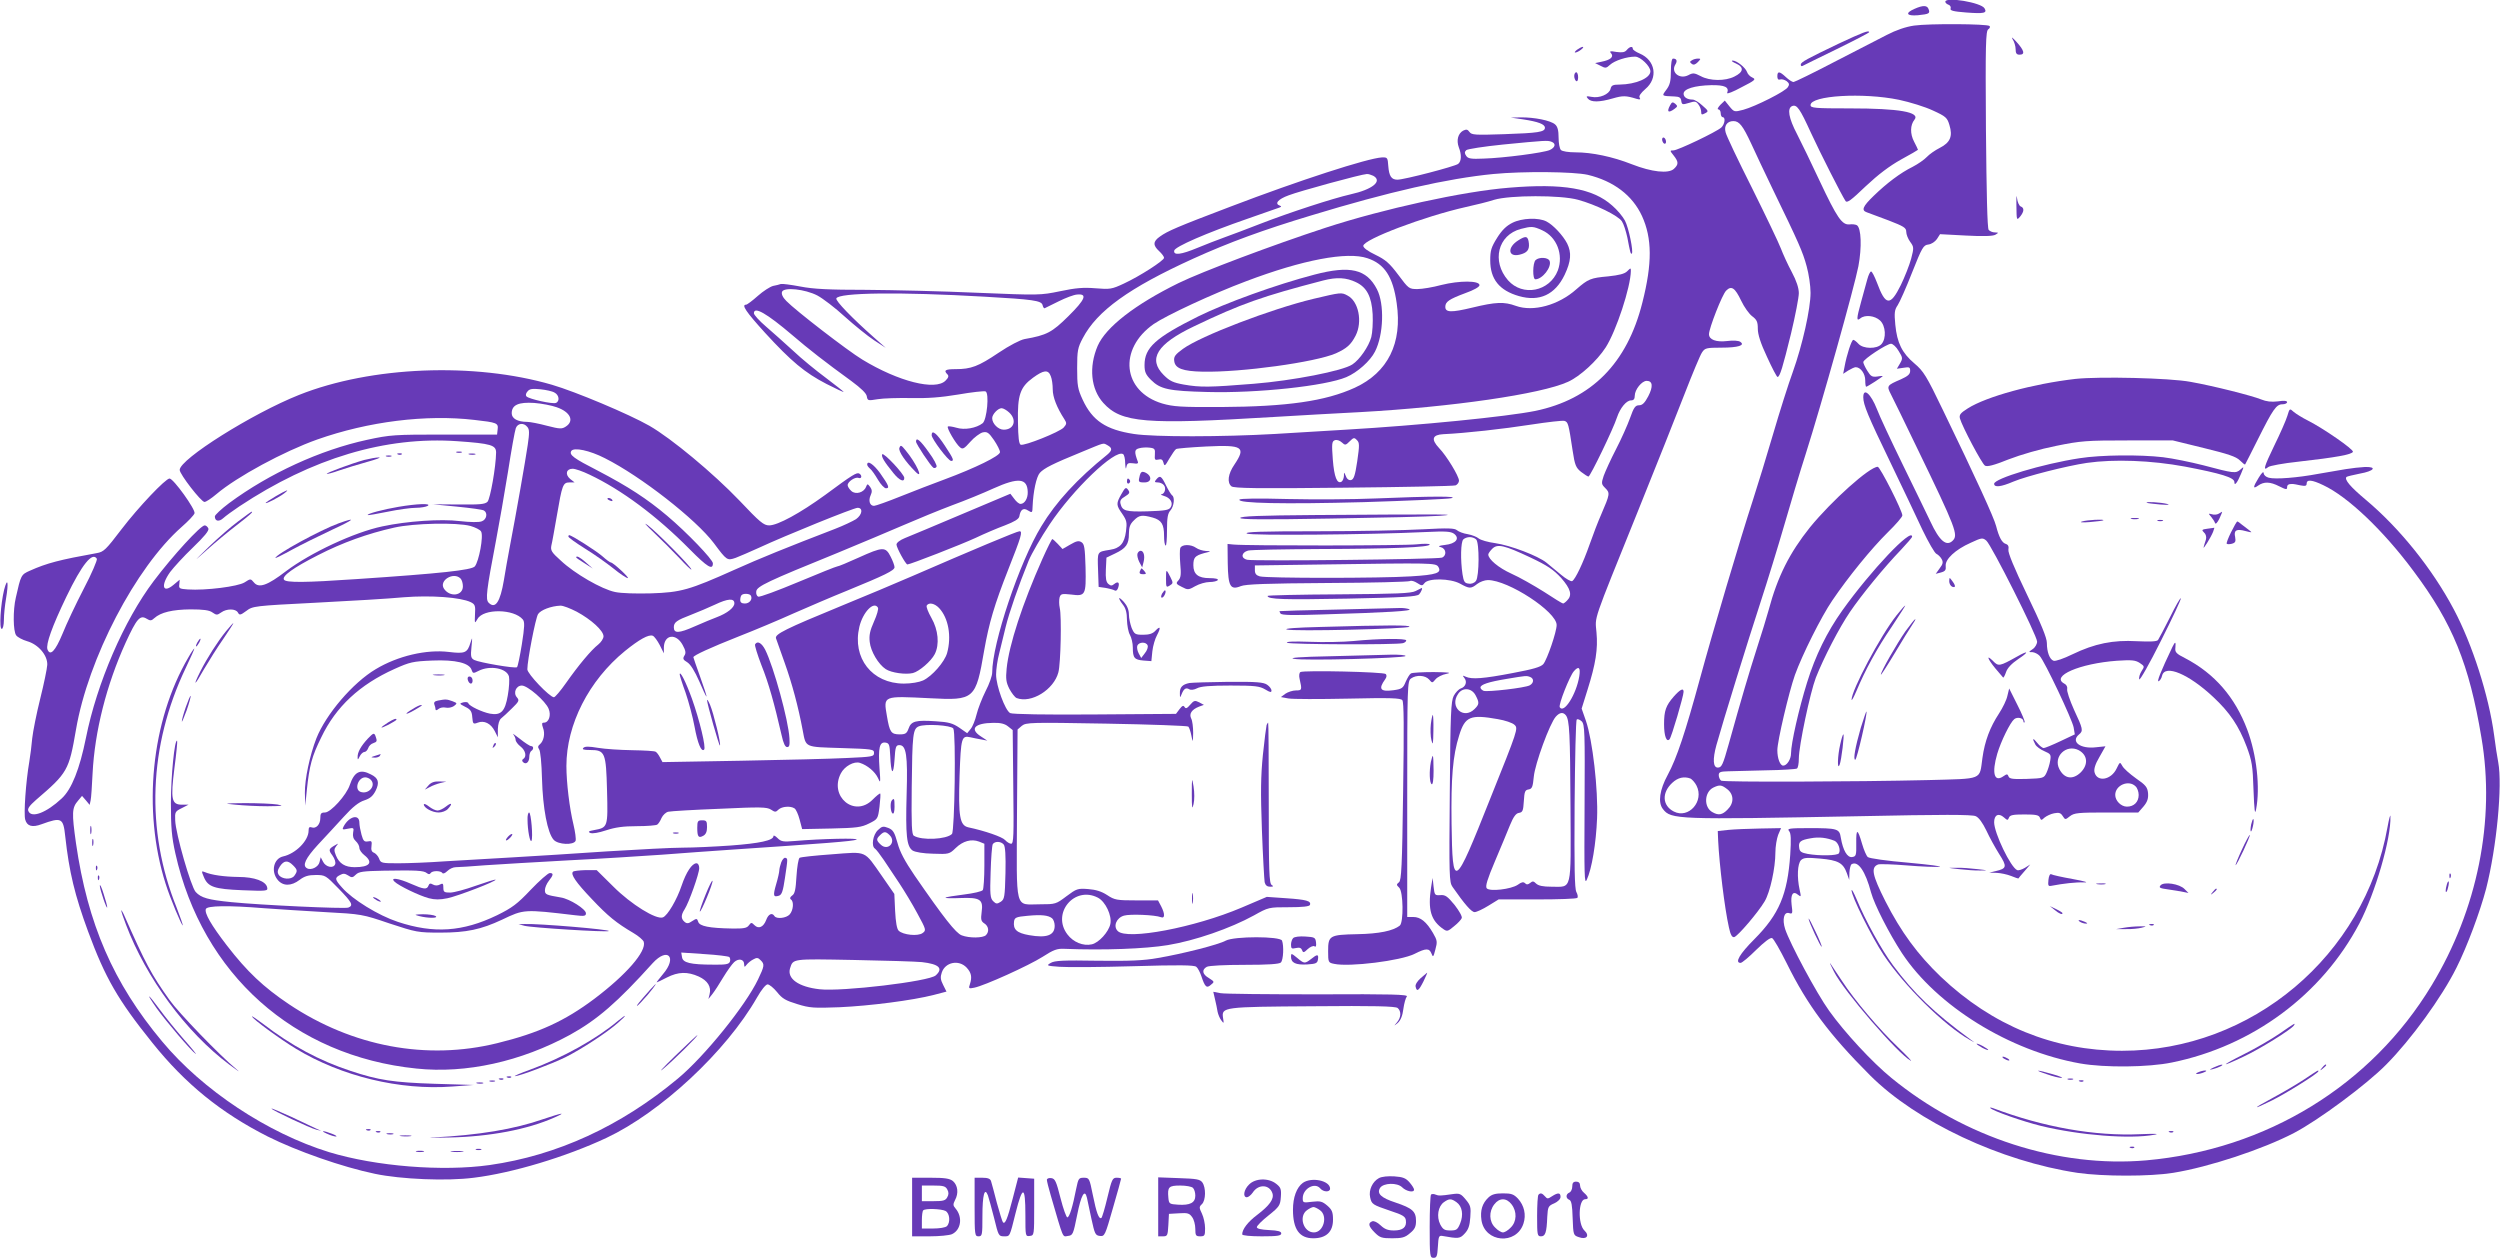 <?xml version="1.0" standalone="no"?>
<!DOCTYPE svg PUBLIC "-//W3C//DTD SVG 20010904//EN"
 "http://www.w3.org/TR/2001/REC-SVG-20010904/DTD/svg10.dtd">
<svg version="1.0" xmlns="http://www.w3.org/2000/svg"
 width="1280pt" height="644pt" viewBox="0 0 1280 644"
 preserveAspectRatio="xMidYMid meet">
<g transform="translate(0,644) scale(0.1,-0.1)"
fill="#673ab7" stroke="none">
<path d="M9960 6431 c0 -5 7 -12 16 -15 9 -3 14 -12 11 -20 -4 -10 14 -15 80
-20 92 -7 108 -3 94 21 -16 30 -201 61 -201 34z"/>
<path d="M9803 6395 c-51 -22 -42 -38 17 -33 58 6 63 9 54 32 -7 19 -28 20
-71 1z"/>
<path d="M9800 6309 c-42 -6 -92 -23 -140 -48 -41 -21 -163 -84 -270 -139
-107 -56 -200 -101 -207 -102 -7 0 -24 11 -39 25 -33 31 -44 32 -44 4 0 -14 5
-19 14 -16 8 3 22 -1 33 -8 14 -11 16 -18 7 -31 -13 -22 -166 -99 -228 -116
-46 -12 -47 -12 -71 17 l-24 30 -23 -22 c-12 -13 -17 -23 -10 -23 6 0 12 -9
12 -20 0 -11 5 -20 10 -20 16 0 11 -36 -7 -53 -26 -23 -223 -117 -245 -117
-19 0 -19 -1 1 -26 26 -33 26 -46 1 -69 -28 -25 -113 -16 -215 24 -99 39 -205
61 -288 61 -36 0 -68 5 -75 12 -7 7 -12 35 -12 63 0 37 -5 57 -18 68 -22 20
-107 37 -176 36 l-51 -1 62 -9 c79 -12 113 -25 113 -43 0 -22 -34 -27 -209
-33 -148 -5 -166 -4 -177 11 -10 14 -16 15 -33 7 -26 -15 -35 -49 -22 -85 15
-38 14 -71 -3 -85 -16 -13 -277 -81 -311 -81 -31 0 -43 18 -47 70 -3 43 -4 45
-33 44 -72 -4 -422 -117 -775 -252 -274 -104 -322 -125 -361 -153 -36 -25 -37
-45 -4 -75 14 -13 25 -28 25 -34 0 -14 -124 -94 -206 -132 -62 -29 -71 -30
-145 -24 -61 5 -101 2 -181 -15 -102 -21 -107 -21 -423 -8 -176 8 -432 14
-570 15 -190 0 -271 4 -337 17 -48 9 -93 15 -100 13 -7 -3 -25 -7 -40 -10 -15
-4 -50 -26 -78 -51 -28 -25 -55 -45 -60 -45 -25 0 -2 -35 97 -144 134 -146
203 -204 315 -262 49 -25 88 -43 88 -41 0 2 -41 34 -91 72 -50 37 -126 99
-168 139 -43 39 -105 95 -139 124 -34 29 -62 60 -62 68 0 37 64 1 198 -113 80
-69 170 -139 301 -234 50 -37 77 -63 79 -78 4 -23 6 -23 55 -15 29 5 105 7
170 6 85 -2 153 3 243 18 69 12 132 19 140 16 20 -8 7 -146 -15 -163 -32 -25
-93 -36 -134 -23 -21 6 -41 9 -44 6 -7 -7 41 -89 62 -106 14 -12 21 -8 53 28
20 23 49 44 63 48 23 5 31 0 58 -39 17 -25 31 -53 31 -62 0 -19 -126 -81 -285
-140 -55 -20 -155 -59 -223 -86 -67 -27 -129 -49 -137 -49 -22 0 -30 27 -17
55 8 17 7 28 -3 42 -13 17 -14 17 -21 0 -11 -29 -53 -41 -75 -21 -11 10 -19
23 -19 30 0 18 39 44 56 37 16 -6 19 13 4 22 -13 8 -33 -4 -175 -109 -128 -93
-243 -156 -287 -156 -28 0 -48 17 -152 127 -134 140 -348 318 -461 383 -105
60 -379 175 -499 210 -397 116 -926 95 -1295 -52 -239 -95 -611 -329 -611
-384 0 -22 110 -164 127 -164 8 0 35 18 61 40 105 89 345 219 517 280 261 92
556 129 804 100 115 -13 123 -16 119 -48 l-3 -27 -270 0 c-256 0 -276 -1 -396
-27 -239 -52 -499 -171 -706 -324 -40 -30 -73 -61 -73 -68 0 -25 21 -29 43 -9
12 11 49 38 82 60 372 247 749 360 1117 334 172 -12 198 -20 198 -58 -1 -74
-30 -237 -44 -252 -13 -13 -40 -15 -149 -14 l-132 1 125 -12 c69 -7 131 -15
138 -20 20 -12 14 -46 -11 -55 -14 -6 -60 -5 -113 1 -96 12 -270 0 -396 -27
-144 -30 -368 -135 -493 -229 -96 -74 -140 -89 -165 -58 -17 20 -17 20 -48 0
-34 -21 -199 -42 -290 -36 -43 3 -47 5 -44 26 l2 24 -31 -26 c-56 -47 -68 -5
-18 65 18 24 70 81 117 126 58 56 83 86 79 97 -4 9 -12 16 -19 16 -21 0 -163
-155 -261 -285 -152 -201 -291 -523 -347 -803 -32 -159 -73 -263 -124 -310
-79 -74 -156 -103 -171 -64 -5 12 6 27 40 57 161 138 168 150 204 359 62 364
305 830 541 1038 33 29 63 60 66 70 6 19 -108 178 -128 178 -20 0 -159 -146
-246 -260 -80 -105 -91 -116 -127 -122 -189 -34 -255 -51 -342 -90 -45 -20
-46 -22 -72 -138 -15 -63 -14 -173 2 -193 6 -9 32 -23 56 -30 57 -16 105 -72
103 -121 -1 -19 -17 -97 -36 -173 -19 -76 -37 -167 -41 -203 -3 -36 -10 -90
-15 -120 -18 -104 -29 -267 -21 -296 9 -34 36 -42 84 -24 102 37 111 33 121
-62 20 -182 49 -302 117 -487 88 -238 152 -350 329 -570 169 -211 352 -359
591 -480 150 -75 381 -156 549 -191 133 -28 369 -38 506 -20 197 24 472 107
679 204 278 131 613 442 771 719 22 39 45 67 54 67 9 0 31 -18 49 -40 26 -33
44 -43 103 -61 64 -20 85 -21 217 -16 155 7 373 35 482 63 l65 17 -17 34 c-14
27 -15 41 -7 64 18 53 87 67 127 25 24 -26 29 -48 17 -85 -8 -22 -6 -24 22
-18 52 10 281 114 350 158 56 36 74 43 112 41 201 -8 414 0 529 19 140 23 321
86 441 152 75 42 76 42 179 42 70 0 106 4 108 12 7 20 -18 27 -121 34 l-100 7
-129 -55 c-240 -102 -587 -168 -634 -120 -25 24 -7 68 32 79 30 9 158 4 189
-8 21 -8 21 17 1 56 l-16 30 -109 0 c-103 0 -113 2 -151 27 -29 19 -58 28 -98
31 -53 4 -59 2 -111 -37 -53 -40 -56 -41 -135 -41 -132 0 -120 -44 -118 462
l3 433 22 19 c22 17 42 18 433 11 226 -4 414 -11 419 -15 5 -5 12 -26 16 -47
7 -37 8 -36 9 15 0 29 -4 62 -10 73 -12 24 2 46 40 61 l25 9 -24 13 c-22 11
-27 10 -46 -12 -16 -19 -23 -22 -29 -12 -6 10 -12 7 -26 -11 l-18 -24 -415 -3
c-250 -2 -423 1 -434 7 -26 14 -72 140 -72 197 0 27 7 76 16 109 8 33 23 94
33 135 18 74 66 212 118 340 15 36 63 119 107 185 120 180 335 386 376 360 6
-3 11 -25 11 -48 1 -25 4 -33 6 -18 4 19 9 22 34 19 23 -4 29 -1 24 10 -18 49
-17 61 8 67 13 4 38 5 53 3 26 -3 29 -7 27 -35 -2 -27 0 -30 18 -26 15 4 22 0
26 -16 5 -20 8 -18 30 21 14 23 29 46 35 49 5 3 75 9 155 13 186 9 204 -2 143
-93 -33 -48 -38 -92 -15 -111 12 -10 132 -12 573 -7 306 3 565 8 575 12 9 4
17 15 17 24 0 23 -64 128 -102 167 -42 45 -35 68 22 71 112 5 308 27 449 49
85 13 162 22 171 19 19 -6 21 -14 42 -153 11 -74 17 -87 43 -108 17 -13 34
-24 38 -24 9 0 128 246 146 303 16 48 48 87 72 87 13 0 19 7 19 24 0 31 36 76
61 76 31 0 34 -29 8 -79 -18 -34 -30 -46 -47 -46 -19 0 -27 -11 -46 -65 -13
-36 -45 -108 -72 -160 -27 -52 -55 -114 -63 -136 -13 -39 -12 -43 8 -63 25
-25 24 -31 -20 -133 -16 -36 -43 -106 -60 -155 -34 -97 -73 -178 -89 -188 -6
-4 -32 11 -57 32 -25 21 -59 49 -75 62 -43 35 -185 89 -262 100 -38 5 -75 16
-85 24 -9 8 -34 18 -56 22 -22 3 -47 13 -55 20 -12 11 -46 12 -175 5 -88 -5
-331 -10 -540 -10 -287 0 -375 -3 -361 -12 20 -11 625 -6 916 8 104 5 128 3
145 -9 31 -24 9 -51 -46 -57 -34 -4 -39 -7 -21 -12 27 -7 30 -43 5 -53 -23 -9
-964 -19 -998 -11 -33 8 -30 37 5 47 14 4 181 7 371 8 371 1 559 9 559 23 0 5
-30 5 -67 1 -62 -7 -868 -8 -938 -1 l-30 3 1 -98 c2 -119 13 -140 67 -118 24
10 132 14 443 16 227 1 417 6 423 10 7 4 23 -1 37 -10 23 -15 27 -15 37 -1 19
27 132 25 182 -2 49 -27 56 -27 88 -2 14 11 39 20 55 20 104 0 352 -162 352
-230 0 -35 -48 -175 -68 -200 -13 -15 -51 -26 -157 -46 -151 -29 -209 -33
-240 -19 -17 8 -18 7 -7 -7 15 -19 6 -45 -19 -53 -11 -4 -27 -21 -36 -38 -14
-28 -17 -88 -20 -492 -4 -432 -3 -462 14 -486 62 -89 97 -129 113 -129 10 0
42 15 71 33 l52 32 198 0 c108 0 201 3 205 8 4 4 2 17 -5 30 -9 17 -11 126 -9
449 2 235 6 430 11 434 4 4 15 0 25 -9 16 -16 17 -51 15 -430 -2 -360 -1 -408
11 -382 26 55 48 188 53 315 6 148 -23 400 -57 499 l-22 63 30 96 c42 133 54
209 46 294 -7 86 -25 33 211 618 92 228 200 500 240 603 40 103 80 199 89 212
15 23 22 25 99 25 87 0 124 12 97 30 -8 6 -37 8 -66 4 -58 -7 -94 7 -94 35 0
30 68 204 88 223 27 27 45 15 77 -52 15 -32 41 -68 56 -79 24 -18 29 -29 29
-64 0 -29 14 -74 47 -144 26 -57 50 -103 54 -103 12 0 27 51 69 222 22 92 40
185 40 207 0 26 -12 63 -36 108 -20 37 -45 92 -56 121 -11 29 -78 169 -148
310 -71 141 -132 269 -135 285 -9 33 8 57 40 57 30 0 48 -23 91 -115 20 -44
70 -150 111 -235 133 -274 153 -319 173 -393 11 -39 20 -100 20 -136 0 -82
-41 -266 -91 -406 -22 -60 -67 -202 -100 -315 -33 -113 -80 -266 -104 -340
-64 -196 -208 -682 -271 -914 -75 -275 -119 -408 -165 -493 -42 -77 -51 -142
-25 -175 41 -54 70 -55 1004 -37 426 9 580 9 598 0 16 -7 35 -34 54 -73 16
-35 46 -89 66 -121 41 -64 39 -74 -18 -87 l-33 -8 38 -1 c21 -1 54 -8 74 -16
20 -8 37 -14 37 -13 1 2 15 19 31 37 l30 35 -27 -17 c-15 -9 -33 -15 -40 -12
-33 13 -118 190 -118 245 0 38 23 49 50 25 18 -16 20 -16 26 -1 5 13 21 16 79
16 58 0 74 -3 79 -16 6 -15 8 -15 24 0 10 8 32 19 49 22 25 5 34 2 44 -14 13
-20 13 -20 37 -1 22 17 42 19 187 19 l163 0 27 31 c20 24 25 41 23 68 -3 30
-11 41 -62 76 -32 23 -64 51 -70 64 -12 21 -12 21 -29 -14 -28 -59 -100 -71
-113 -19 -4 16 3 41 25 78 l31 55 -48 -5 c-81 -10 -132 29 -87 66 22 18 20 28
-26 126 -22 49 -38 97 -35 106 2 11 -3 22 -15 28 -71 38 79 103 270 117 76 5
94 3 116 -11 25 -17 26 -18 10 -42 -9 -14 -15 -33 -12 -42 2 -9 52 79 111 197
59 117 105 215 102 218 -3 3 -28 -41 -56 -98 -29 -57 -56 -109 -61 -116 -7 -8
-40 -9 -108 -6 -122 7 -216 -12 -330 -67 -45 -22 -88 -37 -97 -33 -20 7 -34
45 -34 91 0 26 -29 97 -101 246 -67 139 -99 217 -96 232 3 16 -1 25 -13 29
-20 6 -35 34 -50 92 -11 43 -101 240 -272 593 -85 177 -100 200 -146 239 -64
54 -89 106 -98 198 -6 61 -4 77 12 100 10 15 44 91 74 168 51 129 58 140 83
143 16 2 34 14 44 28 l16 25 132 -7 c90 -5 138 -3 151 4 18 11 18 11 -2 12
-12 0 -26 6 -32 13 -7 8 -11 187 -14 515 -3 434 -1 504 12 512 8 5 11 13 6 17
-11 11 -309 13 -386 2z m-77 -380 c56 -12 134 -36 174 -55 66 -30 73 -37 84
-74 18 -58 4 -90 -49 -117 -24 -12 -54 -33 -67 -47 -12 -13 -45 -36 -72 -50
-63 -31 -133 -84 -200 -149 -56 -54 -64 -74 -35 -84 9 -3 59 -22 110 -41 80
-31 92 -38 92 -59 0 -13 9 -36 20 -51 19 -26 20 -30 5 -87 -9 -33 -33 -94 -53
-135 -54 -109 -78 -106 -122 13 -12 31 -25 57 -30 57 -5 0 -14 -19 -20 -42 -7
-24 -20 -74 -31 -113 -24 -87 -25 -102 -4 -85 24 20 74 14 101 -11 29 -27 33
-92 7 -121 -23 -26 -94 -25 -118 2 -10 11 -22 20 -26 20 -9 0 -34 -77 -45
-138 l-7 -36 26 17 c15 9 32 17 38 17 25 0 49 -33 49 -67 0 -18 2 -33 5 -33 6
0 85 51 85 55 0 1 -13 0 -30 -3 -24 -3 -32 1 -49 29 -12 19 -21 39 -21 45 0
15 121 94 142 94 9 0 27 -16 39 -37 21 -34 22 -38 7 -64 l-16 -27 34 5 c30 5
34 3 34 -16 0 -17 -12 -27 -47 -43 -72 -31 -74 -33 -52 -76 11 -20 71 -145
135 -277 200 -413 211 -444 182 -473 -32 -32 -68 -2 -114 97 -15 31 -77 160
-139 286 -62 127 -123 257 -135 290 -31 79 -70 113 -70 61 0 -38 23 -94 139
-334 60 -125 134 -280 164 -345 31 -64 63 -120 72 -123 8 -4 20 -15 26 -26 9
-16 7 -26 -10 -48 l-20 -28 27 7 c22 6 26 13 24 33 -4 34 49 84 128 119 56 26
61 27 80 11 26 -22 260 -487 260 -517 0 -12 -10 -30 -22 -38 -23 -16 -23 -16
-2 -16 11 -1 28 -9 37 -19 26 -28 167 -327 174 -366 l6 -36 -74 -35 c-40 -19
-79 -35 -85 -35 -7 0 -22 12 -33 26 -23 29 -28 25 -10 -8 6 -11 27 -26 46 -34
33 -14 35 -18 30 -49 -3 -19 -12 -47 -19 -62 -13 -27 -16 -28 -101 -31 -71 -2
-88 0 -93 12 -5 14 -9 14 -26 2 -48 -34 -61 16 -32 115 19 64 66 160 87 177
16 13 47 6 47 -11 0 -6 3 -8 6 -5 3 3 -14 44 -37 89 l-42 84 -9 -37 c-4 -21
-24 -62 -43 -91 -46 -70 -73 -141 -85 -228 -16 -115 7 -105 -277 -113 -379 -9
-1047 -11 -1061 -3 -6 5 -12 17 -12 28 0 16 8 19 48 20 26 1 113 3 195 5 81 1
152 6 157 9 6 3 10 26 10 51 0 65 58 338 87 414 40 102 121 258 175 337 56 83
176 230 261 318 31 33 57 63 57 67 0 50 -212 -174 -357 -377 -79 -111 -138
-231 -181 -370 -42 -135 -82 -311 -82 -363 0 -29 -21 -62 -40 -62 -16 0 -30
37 -30 79 0 46 59 297 90 385 37 103 135 299 191 381 82 121 200 266 284 349
41 40 75 79 75 87 1 22 -114 249 -126 249 -42 0 -235 -173 -347 -310 -104
-130 -166 -252 -212 -425 -9 -33 -36 -121 -60 -195 -40 -125 -78 -253 -144
-490 -30 -107 -36 -120 -56 -120 -24 0 -27 42 -7 115 33 119 160 530 227 735
35 107 89 283 120 390 31 107 80 272 110 365 82 258 250 858 270 962 18 96 15
196 -8 210 -7 4 -24 6 -38 4 -38 -3 -63 33 -153 224 -41 88 -93 195 -115 238
-43 82 -52 133 -25 144 24 9 39 -12 96 -137 50 -108 156 -317 177 -349 8 -12
29 4 103 75 65 61 122 104 181 137 48 26 87 49 87 50 0 2 -9 21 -20 42 -21 40
-20 85 2 112 31 39 -78 58 -330 58 -182 0 -202 2 -202 17 0 49 269 65 453 27z
m-1779 -215 c24 -9 19 -29 -9 -42 -31 -14 -236 -41 -339 -44 -65 -3 -80 0 -89
14 -9 13 -9 20 0 29 6 6 91 19 189 29 215 21 228 22 248 14z m185 -169 c133
-32 229 -105 278 -211 52 -114 53 -242 2 -443 -78 -311 -260 -495 -549 -555
-144 -29 -592 -74 -970 -96 -85 -5 -249 -15 -365 -22 -263 -15 -615 -16 -719
0 -144 22 -213 68 -263 176 -25 54 -28 72 -28 161 0 90 3 105 29 154 73 139
236 257 566 407 183 83 358 147 600 220 404 123 701 190 935 213 156 15 413
12 484 -4z m-1098 -5 c49 -27 -3 -70 -116 -95 -92 -21 -310 -92 -460 -150 -66
-26 -149 -57 -185 -70 -36 -13 -98 -37 -139 -54 -84 -35 -124 -40 -119 -14 4
20 164 90 378 164 80 28 152 53 160 56 11 4 12 7 3 10 -29 10 -10 33 45 53 54
21 372 108 400 109 7 1 22 -4 33 -9z m-2846 -613 c28 -15 91 -63 140 -108 50
-45 117 -99 150 -121 l60 -39 -60 53 c-113 100 -197 187 -193 200 10 30 325
34 758 9 249 -14 292 -20 298 -43 2 -10 7 -18 11 -16 3 2 35 17 71 35 36 18
78 34 95 35 54 5 42 -25 -45 -111 -84 -83 -110 -97 -224 -117 -22 -4 -78 -33
-133 -70 -104 -70 -141 -84 -220 -84 -53 0 -63 -6 -42 -27 8 -8 5 -17 -10 -32
-52 -52 -240 -5 -426 108 -76 46 -344 253 -389 300 -19 19 -26 36 -22 47 10
25 117 14 181 -19z m1195 -413 c6 -14 10 -44 10 -68 0 -39 21 -93 60 -153 12
-19 12 -24 -4 -42 -21 -23 -201 -95 -220 -88 -9 4 -13 36 -14 116 -3 138 11
179 77 227 55 40 78 43 91 8z m-2541 -84 c24 -12 28 -45 7 -53 -17 -7 -137 20
-150 33 -6 6 -4 16 5 26 10 13 25 15 65 11 29 -3 62 -10 73 -17z m11 -75 c70
-24 92 -70 47 -99 -20 -13 -30 -13 -96 4 -41 11 -87 20 -102 20 -49 0 -79 17
-79 44 0 43 35 58 115 53 39 -3 90 -13 115 -22z m2317 -27 c41 -38 25 -88 -28
-88 -28 0 -59 31 -59 59 0 20 30 51 48 51 9 0 26 -10 39 -22z m-2467 -74 c11
-12 11 -31 2 -92 -12 -82 -59 -350 -91 -517 -10 -55 -25 -134 -31 -175 -19
-113 -44 -150 -78 -116 -17 17 -12 59 38 321 16 83 43 240 61 350 17 110 35
210 40 223 10 26 41 29 59 6z m4249 -176 c-11 -74 -18 -93 -32 -96 -10 -2 -21
5 -26 20 -10 23 -10 23 -10 1 -1 -12 -6 -25 -12 -29 -23 -14 -38 23 -45 113
-6 81 -5 93 10 99 10 4 25 -1 36 -11 17 -16 20 -15 40 5 20 20 24 21 37 7 14
-13 14 -26 2 -109z m-1278 82 c25 -14 24 -26 -2 -48 -153 -123 -263 -243 -337
-366 -113 -185 -252 -601 -252 -750 0 -16 -15 -59 -34 -95 -18 -36 -39 -90
-46 -119 -7 -29 -20 -62 -30 -74 l-18 -22 -40 28 c-34 23 -55 29 -120 33 -103
7 -127 1 -140 -37 -9 -25 -16 -30 -45 -30 -45 0 -52 11 -66 94 -18 105 -22
103 221 91 227 -12 234 -6 277 245 25 141 52 233 124 416 66 167 74 194 57
194 -13 0 -239 -95 -550 -230 -85 -37 -245 -104 -355 -149 -297 -122 -348
-148 -342 -169 3 -9 23 -66 45 -127 37 -104 69 -222 92 -345 17 -89 8 -84 197
-90 160 -5 168 -6 168 -25 0 -19 -9 -20 -140 -26 -77 -4 -321 -10 -542 -14
l-401 -7 -13 24 c-6 12 -16 26 -22 29 -5 4 -59 7 -121 8 -61 1 -139 6 -174 12
-47 8 -67 8 -75 0 -8 -8 1 -11 34 -11 77 0 82 -12 87 -208 5 -188 4 -189 -66
-202 -29 -5 -33 -9 -19 -15 11 -4 42 1 81 14 46 15 87 21 157 21 52 0 99 4
104 8 6 4 16 19 22 34 7 15 23 30 35 32 13 3 131 10 262 15 211 10 242 9 263
-4 21 -14 25 -14 39 0 17 16 61 20 82 6 7 -4 19 -30 26 -57 l13 -49 149 3
c131 3 154 6 194 26 44 22 45 23 53 85 4 35 6 65 4 68 -3 2 -20 -12 -40 -32
-92 -92 -223 17 -162 135 19 37 68 64 98 54 38 -12 77 -45 92 -77 13 -30 14
-27 8 50 -7 104 0 135 30 131 20 -3 22 -10 25 -68 4 -95 16 -106 22 -20 4 67
7 75 25 75 35 0 43 -52 37 -250 -6 -214 0 -269 31 -290 14 -8 54 -15 105 -16
80 -3 83 -2 115 29 37 36 80 48 120 33 l27 -11 0 -112 c0 -62 -4 -118 -8 -125
-4 -7 -48 -17 -97 -23 -49 -6 -92 -13 -94 -16 -3 -3 31 -4 75 -2 103 4 119 -7
110 -72 -5 -38 -3 -47 14 -58 22 -14 26 -42 8 -60 -15 -15 -85 -16 -124 -1
-30 11 -92 90 -241 306 -51 75 -76 122 -88 168 -15 53 -22 66 -47 76 -26 10
-32 9 -53 -11 -26 -24 -35 -83 -15 -95 6 -4 26 -30 45 -58 19 -29 55 -83 80
-120 25 -38 67 -107 92 -154 45 -83 46 -86 27 -100 -23 -18 -101 -10 -123 12
-9 9 -15 43 -18 101 l-4 87 -63 91 c-94 134 -74 126 -256 112 -85 -6 -160 -14
-166 -18 -6 -4 -13 -46 -16 -94 -4 -67 -8 -90 -22 -99 -11 -8 -13 -15 -7 -20
17 -10 13 -56 -6 -77 -17 -19 -68 -25 -78 -8 -12 19 -31 10 -42 -20 -14 -37
-39 -48 -60 -27 -15 15 -17 15 -29 -1 -10 -14 -27 -17 -87 -16 -116 2 -165 12
-172 34 -6 18 -8 19 -31 4 -19 -13 -27 -14 -39 -4 -19 16 -19 35 0 64 22 34
75 183 75 211 0 15 -6 25 -14 25 -23 0 -53 -46 -76 -114 -24 -72 -72 -154 -96
-163 -34 -13 -163 67 -253 157 l-86 85 -57 0 c-31 -1 -60 -4 -64 -8 -14 -13
14 -54 96 -140 83 -88 125 -122 213 -174 26 -15 50 -36 53 -45 15 -49 -90
-169 -253 -292 -152 -114 -285 -175 -497 -227 -361 -89 -741 -18 -1066 199
-131 88 -215 167 -319 302 -80 104 -115 165 -107 186 7 17 113 19 297 4 68 -5
209 -14 313 -20 187 -10 192 -11 330 -58 137 -45 145 -47 261 -47 134 0 208
16 315 66 113 54 112 54 374 23 48 -6 56 -4 56 10 0 21 -83 74 -129 81 -76 13
-81 15 -81 38 0 12 9 33 20 47 24 30 25 40 5 40 -9 0 -53 -39 -98 -86 -69 -73
-95 -92 -172 -130 -176 -85 -324 -95 -508 -34 -100 33 -233 115 -286 176 -37
41 -38 50 -10 64 16 9 25 8 41 -2 19 -13 24 -12 40 4 15 15 37 18 140 20 170
3 207 1 223 -12 9 -7 15 -8 20 0 8 13 52 13 60 0 3 -5 14 -1 25 10 11 11 30
20 43 20 13 0 81 4 153 10 71 5 262 16 424 25 162 8 378 22 480 29 102 8 257
19 345 25 493 33 632 44 650 52 20 9 -178 5 -317 -7 -58 -5 -69 -3 -87 15 -12
12 -21 16 -21 10 0 -22 -71 -37 -218 -48 -84 -6 -195 -11 -246 -11 -52 0 -226
-9 -387 -19 -162 -11 -382 -25 -489 -31 -107 -6 -262 -15 -343 -20 -82 -6
-189 -10 -238 -10 -85 0 -90 1 -98 24 -5 13 -17 26 -26 30 -12 4 -16 15 -13
34 3 25 1 28 -18 24 -19 -3 -24 2 -33 34 -6 22 -11 49 -11 62 0 46 -53 33 -81
-20 -8 -16 -6 -17 22 -11 30 6 32 5 27 -20 -3 -18 1 -32 13 -43 11 -10 19 -25
19 -35 0 -10 11 -26 25 -37 48 -38 28 -62 -49 -62 -49 0 -79 18 -96 60 -10 25
-10 33 1 47 12 15 12 16 -1 8 -38 -21 -40 -26 -18 -55 12 -17 18 -36 14 -45
-9 -23 -48 -15 -62 13 l-12 23 -6 -25 c-6 -26 -45 -44 -65 -31 -24 14 -7 50
56 119 38 40 97 105 133 144 46 51 77 75 105 84 30 10 44 22 58 49 21 43 15
65 -24 84 -55 29 -85 14 -108 -54 -17 -52 -98 -141 -127 -141 -20 0 -24 -5
-24 -29 0 -32 -22 -56 -45 -47 -11 4 -15 -1 -15 -17 0 -51 -66 -118 -131 -132
-47 -11 -63 -75 -28 -119 27 -34 70 -34 113 -1 25 19 45 25 83 25 48 0 51 -2
116 -69 70 -72 78 -87 50 -98 -19 -7 -449 13 -598 28 -120 12 -155 22 -183 52
-24 26 -103 299 -105 367 -2 42 0 46 33 62 l35 18 -33 0 c-54 0 -59 27 -39
187 10 75 16 138 14 140 -13 12 -32 -183 -32 -317 0 -126 4 -175 23 -260 138
-618 607 -1037 1234 -1101 254 -27 536 36 787 173 139 77 242 166 423 367 77
84 127 30 52 -57 -19 -23 -34 -42 -32 -42 2 0 25 11 52 25 59 30 106 31 164 5
45 -21 65 -52 55 -91 l-6 -24 20 25 c11 14 36 52 56 86 20 33 45 68 56 78 23
21 51 15 51 -11 1 -16 2 -16 13 -2 7 9 22 21 34 27 17 10 25 9 37 -4 22 -21
20 -30 -13 -99 -64 -134 -274 -394 -410 -507 -294 -245 -620 -394 -964 -443
-241 -34 -582 -7 -822 66 -314 97 -647 317 -855 567 -250 299 -381 601 -441
1015 -22 157 -21 181 11 218 l20 24 20 -23 19 -23 5 23 c3 13 7 75 10 138 11
216 71 453 169 669 57 124 74 144 108 123 18 -11 24 -11 39 3 33 30 93 44 185
45 66 0 97 -4 113 -16 20 -14 24 -14 44 0 29 21 75 20 86 0 8 -15 13 -14 43 8
33 25 40 26 354 42 176 9 380 21 452 28 140 11 290 0 343 -25 22 -11 25 -18
22 -62 -2 -49 -2 -49 13 -24 30 54 187 52 232 -3 10 -12 9 -37 -5 -126 -10
-62 -21 -115 -25 -118 -8 -8 -194 24 -219 37 -17 9 -19 18 -14 67 5 51 5 53
-5 22 -16 -53 -28 -58 -111 -48 -114 14 -261 -20 -374 -88 -118 -70 -255 -231
-304 -354 -34 -87 -60 -210 -59 -280 l2 -65 8 80 c13 125 26 173 74 270 75
157 197 270 375 350 78 35 94 39 193 43 119 5 191 -12 202 -49 6 -17 8 -18 35
-4 58 30 145 14 156 -29 3 -14 1 -57 -6 -96 -14 -83 -35 -104 -91 -94 -41 8
-106 39 -111 53 -1 6 -13 8 -26 5 -21 -6 -21 -7 10 -23 27 -13 34 -23 36 -53
3 -35 5 -37 28 -28 33 13 67 -4 87 -43 l16 -32 0 42 c1 26 7 47 17 55 9 7 34
30 56 52 35 34 38 40 25 55 -21 23 -5 61 25 61 29 0 121 -79 137 -119 14 -33
1 -71 -24 -71 -11 0 -12 -5 -5 -26 12 -30 4 -68 -16 -85 -10 -8 -11 -15 -4
-25 7 -7 13 -73 15 -151 4 -150 28 -278 60 -313 23 -25 102 -28 112 -5 3 9 -2
46 -11 84 -20 82 -36 214 -36 299 0 213 115 438 300 589 73 59 121 86 142 78
8 -3 24 -25 36 -48 l21 -42 0 31 c2 66 63 73 96 12 16 -29 18 -42 9 -55 -9
-15 -7 -21 15 -34 17 -11 38 -45 61 -97 19 -45 36 -80 37 -78 2 2 -13 47 -32
100 -19 53 -35 99 -35 101 0 9 87 49 231 106 82 32 208 85 281 118 73 32 196
85 273 116 195 80 245 104 245 121 0 8 -9 33 -20 54 -26 52 -40 51 -164 -5
-55 -25 -103 -45 -109 -45 -5 0 -95 -36 -200 -80 -105 -44 -197 -78 -205 -75
-7 3 -12 15 -10 27 3 26 56 51 418 198 118 49 271 113 340 143 69 30 179 75
245 100 66 24 161 63 211 86 129 58 174 53 176 -18 1 -33 -16 -61 -37 -61 -8
0 -22 12 -32 26 l-20 26 -249 -105 c-137 -58 -268 -113 -291 -122 -25 -10 -43
-24 -43 -33 0 -16 47 -102 56 -102 14 0 278 103 349 136 44 21 112 50 150 64
49 19 71 32 74 46 6 36 21 46 45 30 21 -13 22 -12 23 23 3 73 19 150 37 170
22 24 65 46 212 106 126 52 110 48 135 35z m-2574 -66 c185 -93 466 -313 558
-435 67 -90 68 -90 112 -75 21 8 74 31 118 51 138 64 486 205 506 205 29 0 24
-35 -8 -58 -16 -10 -64 -33 -108 -50 -247 -95 -385 -151 -514 -209 -232 -104
-275 -116 -427 -121 -77 -2 -153 0 -185 7 -68 14 -207 94 -278 161 -47 42 -53
52 -48 77 4 15 16 84 28 152 27 158 31 171 65 171 l26 0 -23 18 c-27 23 -20
52 13 52 13 0 51 -13 86 -30 165 -78 345 -212 514 -383 90 -91 118 -108 118
-71 0 19 -133 158 -234 243 -103 87 -200 150 -353 230 -127 65 -150 82 -138
102 13 20 94 3 172 -37z m-688 -347 c24 -7 49 -19 54 -28 14 -22 -11 -154 -32
-179 -17 -19 -173 -36 -606 -65 -261 -18 -361 -19 -371 -3 -12 18 47 61 175
126 123 63 252 110 391 141 99 22 318 27 389 8z m5149 -69 c17 -17 16 -189 -1
-212 -8 -11 -23 -17 -38 -14 -20 2 -25 10 -31 48 -11 74 -9 165 4 178 7 7 21
12 33 12 12 0 26 -5 33 -12z m277 -92 c89 -42 119 -63 158 -105 49 -56 58 -88
31 -115 -8 -9 -18 -16 -21 -16 -4 0 -48 27 -98 60 -51 32 -126 75 -167 93 -66
30 -118 74 -118 98 0 5 9 18 20 29 27 27 61 19 195 -44z m-7339 -7 c3 -6 -26
-75 -67 -153 -40 -77 -89 -181 -109 -231 -37 -89 -63 -116 -77 -80 -9 26 23
116 97 270 80 166 133 231 156 194z m6868 -41 c19 -31 -7 -41 -141 -49 -155
-10 -738 -10 -773 0 -18 5 -25 14 -25 31 l0 25 360 5 c547 8 566 8 579 -12z
m-5006 -60 c7 -7 12 -25 12 -40 0 -49 -67 -57 -97 -12 -27 42 49 88 85 52z
m1486 -87 c11 -18 -6 -41 -30 -41 -17 0 -24 6 -24 18 0 10 3 22 7 25 9 10 41
8 47 -2z m-84 -40 c0 -22 -37 -51 -90 -71 -19 -7 -70 -28 -113 -47 -81 -36
-107 -37 -107 -5 0 26 14 36 90 65 36 14 90 37 120 51 67 32 100 34 100 7z
m1048 -24 c48 -51 65 -145 41 -231 -13 -45 -76 -118 -123 -140 -20 -9 -60 -16
-98 -16 -163 0 -266 131 -228 291 18 75 74 133 95 98 4 -6 -5 -38 -20 -71 -21
-47 -26 -71 -22 -105 5 -48 44 -114 82 -139 29 -19 102 -29 139 -20 32 8 93
60 112 97 25 49 18 124 -17 185 -17 30 -28 58 -24 64 11 17 40 11 63 -13z
m-1855 -19 c74 -40 137 -97 137 -126 0 -11 -12 -30 -27 -42 -36 -28 -101 -106
-165 -197 -28 -40 -56 -73 -62 -73 -22 1 -136 120 -136 143 0 46 42 263 55
283 14 21 66 41 114 43 13 1 51 -14 84 -31z m5133 -330 c-15 -93 -79 -194
-100 -159 -8 12 51 160 72 184 25 29 35 20 28 -25z m-252 -4 c21 -8 20 -31 -2
-43 -24 -13 -216 -35 -236 -28 -9 4 -16 11 -16 17 0 15 42 29 134 44 101 17
101 17 120 10z m-279 -94 c20 -38 19 -46 -5 -70 -57 -57 -131 11 -84 78 23 34
69 30 89 -8z m462 -102 c19 -24 22 -92 24 -472 2 -437 9 -406 -97 -406 -44 0
-67 5 -79 16 -13 13 -18 14 -31 3 -11 -9 -18 -9 -26 -1 -8 8 -18 6 -37 -8 -34
-23 -144 -36 -159 -18 -8 10 3 46 42 138 29 69 64 152 77 185 18 44 31 61 46
63 19 3 22 11 25 60 3 49 6 57 24 60 18 3 22 12 27 65 6 66 82 274 113 308 20
22 37 24 51 7z m-348 -20 c36 -6 75 -19 85 -29 20 -18 18 -24 -124 -378 -185
-466 -193 -471 -198 -128 -3 236 6 347 39 452 30 97 57 108 198 83z m-2508
-37 l24 -19 3 -291 c3 -248 2 -291 -11 -291 -7 0 -21 8 -31 19 -14 16 -103 47
-188 65 -44 10 -52 54 -45 265 7 196 10 206 56 196 13 -3 37 -8 55 -11 l31 -6
-32 21 c-61 39 -33 69 63 70 37 1 59 -5 75 -18z m-280 -11 c14 -22 7 -526 -7
-540 -28 -28 -155 -34 -195 -9 -11 6 -13 55 -11 246 3 274 6 301 36 314 34 14
165 6 177 -11z m5762 -111 c46 -25 50 -73 11 -113 -41 -40 -84 -34 -110 16
-33 64 35 130 99 97z m-8745 -151 c30 -30 -11 -78 -53 -62 -32 13 -11 74 25
74 9 0 21 -5 28 -12z m6757 6 c8 -4 23 -20 31 -36 41 -80 -40 -172 -116 -133
-59 30 -63 96 -8 147 29 27 60 34 93 22z m2279 -40 c9 -8 16 -28 16 -44 0 -36
-24 -60 -60 -60 -30 0 -60 30 -60 60 0 50 69 79 104 44z m-2090 -15 c34 -27
35 -71 1 -104 -26 -27 -46 -31 -76 -14 -47 24 -44 104 4 127 32 15 41 14 71
-9z m-4289 -235 c35 -35 -8 -82 -44 -50 -25 23 -26 30 -5 50 20 20 29 20 49 0z
m584 -48 c8 -9 11 -57 9 -146 -3 -123 -5 -134 -24 -147 -19 -12 -24 -12 -39 3
-15 15 -17 35 -13 148 2 72 7 137 11 144 11 16 42 15 56 -2z m-3639 -106 c24
-24 24 -30 7 -54 -16 -22 -65 -18 -80 5 -8 13 -6 24 6 43 21 31 40 33 67 6z
m4121 -166 c39 -20 73 -92 64 -135 -9 -41 -59 -96 -95 -104 -44 -10 -95 11
-125 51 -82 108 36 250 156 188z m-234 -106 c7 -6 13 -23 13 -38 0 -49 -41
-64 -131 -48 -63 11 -83 29 -77 71 3 19 11 23 68 28 72 7 108 3 127 -13z
m-1653 -198 c5 -5 6 -16 3 -24 -5 -13 -22 -16 -84 -15 -119 0 -157 10 -161 38
l-4 24 119 -8 c65 -4 122 -11 127 -15z m986 -26 c88 -10 111 -32 71 -68 -34
-31 -481 -84 -595 -71 -107 12 -167 54 -151 107 16 50 8 49 324 43 163 -3 321
-8 351 -11z"/>
<path d="M9980 3464 c0 -12 7 -24 15 -28 19 -7 19 5 0 30 -14 19 -14 19 -15
-2z"/>
<path d="M9710 3289 c-82 -103 -231 -385 -230 -432 1 -6 11 13 24 43 45 108
107 222 181 330 40 61 72 110 70 110 -3 0 -23 -23 -45 -51z"/>
<path d="M9756 3208 c-45 -65 -126 -206 -126 -222 0 -5 31 43 70 108 38 64 79
130 90 146 12 17 19 30 16 30 -3 0 -25 -28 -50 -62z"/>
<path d="M10325 3077 c-86 -48 -93 -50 -120 -22 -37 37 -30 13 11 -37 20 -23
38 -45 40 -47 2 -2 9 10 15 28 7 21 29 44 63 67 57 38 52 46 -9 11z"/>
<path d="M9527 2713 c-28 -98 -40 -163 -28 -163 8 0 64 241 57 247 -1 2 -14
-36 -29 -84z"/>
<path d="M9422 2629 c-14 -59 -16 -137 -3 -104 9 22 25 155 19 155 -3 0 -10
-23 -16 -51z"/>
<path d="M7727 5479 c-237 -19 -642 -108 -940 -205 -272 -89 -633 -225 -752
-283 -224 -110 -373 -226 -415 -322 -46 -108 -35 -221 29 -292 92 -102 214
-112 871 -72 129 8 330 19 445 25 467 26 925 92 1063 155 62 28 149 108 193
176 54 84 128 309 129 392 0 16 -1 16 -19 -2 -13 -13 -41 -20 -97 -26 -90 -8
-102 -13 -163 -66 -92 -82 -221 -117 -310 -85 -60 22 -103 20 -223 -9 -108
-26 -138 -25 -138 4 0 26 19 39 102 70 45 16 73 32 73 41 0 24 -103 24 -195 1
-44 -12 -99 -21 -123 -21 -43 0 -45 2 -98 73 -45 60 -65 77 -116 102 -38 18
-63 36 -63 46 0 33 312 151 525 199 50 11 115 27 145 37 80 24 341 25 430 0
91 -25 205 -81 224 -110 9 -13 21 -51 28 -83 14 -74 17 -88 23 -82 9 9 -16
132 -35 168 -11 21 -40 56 -66 78 -99 88 -251 114 -527 91z m-726 -361 c88
-29 131 -95 150 -230 30 -205 -45 -355 -214 -433 -151 -69 -346 -97 -687 -99
-205 -1 -243 2 -299 18 -204 61 -227 279 -44 407 64 44 302 155 473 219 290
110 518 153 621 118z"/>
<path d="M6730 5034 c-196 -51 -455 -145 -595 -214 -219 -109 -275 -160 -275
-249 0 -35 6 -49 33 -76 48 -48 91 -57 289 -62 256 -7 605 31 711 76 57 24
123 83 147 131 44 86 49 244 10 319 -53 103 -137 123 -320 75z m213 -39 c55
-26 80 -74 85 -164 2 -42 -1 -94 -7 -117 -13 -48 -60 -116 -97 -140 -49 -33
-306 -83 -506 -99 -224 -18 -271 -19 -357 -4 -55 10 -72 18 -103 49 -82 82
-34 159 155 249 242 116 351 154 662 235 70 18 118 15 168 -9z"/>
<path d="M6725 4910 c-217 -52 -577 -190 -668 -256 -40 -29 -48 -40 -45 -62 4
-38 43 -53 146 -55 197 -4 576 48 682 94 55 25 77 44 101 91 36 71 15 176 -42
205 -31 17 -34 16 -174 -17z"/>
<path d="M7743 5299 c-30 -15 -53 -37 -78 -77 -30 -48 -35 -65 -35 -115 0 -96
46 -154 147 -183 105 -30 185 7 234 109 33 70 36 113 13 160 -21 41 -71 95
-106 113 -40 21 -126 18 -175 -7z m153 -38 c75 -34 110 -125 80 -206 -42 -108
-180 -135 -255 -50 -85 98 -52 232 66 263 54 14 63 14 109 -7z"/>
<path d="M7773 5209 c-57 -36 -52 -87 7 -73 38 9 51 24 48 57 -4 39 -15 42
-55 16z"/>
<path d="M7862 5108 c-15 -15 -16 -98 -1 -98 36 0 85 63 73 94 -7 19 -55 21
-72 4z"/>
<path d="M1157 3208 c-43 -53 -96 -136 -131 -205 -41 -82 -30 -76 18 10 25 42
69 113 100 157 30 44 53 80 51 80 -2 0 -19 -19 -38 -42z"/>
<path d="M1010 3150 c-6 -11 -8 -20 -6 -20 3 0 10 9 16 20 6 11 8 20 6 20 -3
0 -10 -9 -16 -20z"/>
<path d="M3866 3141 c-3 -5 12 -53 33 -108 36 -89 65 -193 103 -358 9 -41 18
-60 28 -60 12 0 14 10 12 45 -5 92 -81 367 -124 453 -18 35 -40 48 -52 28z"/>
<path d="M965 3075 c-191 -325 -237 -783 -117 -1160 22 -71 83 -217 88 -213 1
2 -13 43 -32 92 -159 395 -143 827 46 1224 27 56 47 102 45 102 -2 0 -16 -20
-30 -45z"/>
<path d="M2223 2983 c15 -2 37 -2 50 0 12 2 0 4 -28 4 -27 0 -38 -2 -22 -4z"/>
<path d="M3480 2987 c0 -5 13 -47 30 -93 16 -47 37 -125 46 -174 16 -87 35
-132 49 -118 11 10 -23 150 -62 260 -31 86 -62 147 -63 125z"/>
<path d="M2397 2974 c-8 -8 3 -34 14 -34 11 0 12 27 0 34 -4 3 -11 3 -14 0z"/>
<path d="M951 2819 c-12 -35 -21 -68 -20 -73 0 -6 11 20 25 58 13 38 22 71 20
73 -2 2 -13 -24 -25 -58z"/>
<path d="M2242 2853 c-16 -3 -22 -9 -18 -20 3 -8 6 -19 6 -25 0 -6 6 -6 15 2
8 7 25 10 37 7 13 -3 32 1 42 8 18 14 18 15 -8 25 -28 10 -34 11 -74 3z"/>
<path d="M3620 2855 c0 -17 62 -236 66 -232 7 6 -33 167 -50 207 -8 19 -15 31
-16 25z"/>
<path d="M2113 2810 c-46 -27 -41 -34 5 -8 46 27 48 28 36 28 -5 0 -24 -9 -41
-20z"/>
<path d="M1987 2741 c-45 -29 -45 -35 1 -12 23 12 42 24 42 26 0 9 -14 4 -43
-14z"/>
<path d="M1883 2658 c-36 -39 -53 -70 -52 -95 0 -15 2 -14 11 5 6 12 17 22 24
22 7 0 15 9 19 19 3 11 15 23 26 26 20 7 21 10 11 38 -7 16 -11 14 -39 -15z"/>
<path d="M2628 2680 c6 -8 12 -20 12 -28 0 -8 11 -23 25 -34 26 -20 33 -52 14
-64 -7 -4 -7 -10 -1 -16 15 -15 32 0 32 27 0 13 5 27 10 30 13 8 13 25 -1 25
-6 0 -32 17 -57 37 -26 20 -41 31 -34 23z"/>
<path d="M2526 2623 c-6 -14 -5 -15 5 -6 7 7 10 15 7 18 -3 3 -9 -2 -12 -12z"/>
<path d="M1920 2570 c-23 -7 -23 -8 -3 -9 12 -1 25 4 28 9 3 6 5 10 3 9 -2 -1
-14 -5 -28 -9z"/>
<path d="M2194 2419 l-19 -22 25 13 c14 8 39 17 55 21 l30 7 -36 1 c-25 1 -42
-5 -55 -20z"/>
<path d="M4567 2343 c-11 -10 -8 -61 3 -68 6 -4 10 10 10 34 0 42 -2 46 -13
34z"/>
<path d="M1205 2320 c39 -4 113 -8 165 -8 78 1 87 2 50 9 -25 4 -99 7 -165 7
-110 -1 -114 -2 -50 -8z"/>
<path d="M2170 2321 c0 -17 43 -41 76 -41 17 0 38 8 47 18 26 28 20 36 -9 13
-15 -12 -34 -21 -44 -21 -10 0 -29 9 -44 21 -14 11 -26 16 -26 10z"/>
<path d="M2701 2243 c0 -53 13 -120 20 -108 9 15 -2 145 -12 145 -5 0 -9 -17
-8 -37z"/>
<path d="M3570 2202 c0 -46 6 -55 31 -41 13 7 19 21 19 44 0 31 -3 35 -25 35
-22 0 -25 -4 -25 -38z"/>
<path d="M462 2190 c0 -19 2 -27 5 -17 2 9 2 25 0 35 -3 9 -5 1 -5 -18z"/>
<path d="M3448 2173 c6 -2 18 -2 25 0 6 3 1 5 -13 5 -14 0 -19 -2 -12 -5z"/>
<path d="M2600 2155 c-19 -22 -8 -25 13 -3 9 10 13 18 8 18 -5 0 -14 -7 -21
-15z"/>
<path d="M472 2125 c0 -16 2 -22 5 -12 2 9 2 23 0 30 -3 6 -5 -1 -5 -18z"/>
<path d="M4000 2025 c-5 -14 -10 -33 -10 -42 0 -8 -7 -40 -16 -70 -17 -59 -15
-68 14 -59 15 5 21 23 31 91 15 101 15 99 2 103 -6 2 -15 -8 -21 -23z"/>
<path d="M491 1994 c0 -11 3 -14 6 -6 3 7 2 16 -1 19 -3 4 -6 -2 -5 -13z"/>
<path d="M1044 1949 c21 -50 52 -61 198 -67 124 -5 130 -4 126 14 -6 32 -65
54 -148 54 -73 1 -137 10 -172 25 -17 7 -17 5 -4 -26z"/>
<path d="M501 1944 c0 -11 3 -14 6 -6 3 7 2 16 -1 19 -3 4 -6 -2 -5 -13z"/>
<path d="M2020 1926 c21 -21 127 -72 176 -85 31 -8 56 -8 95 0 53 11 253 88
246 95 -2 2 -47 -12 -101 -31 -53 -19 -112 -35 -131 -35 -31 0 -35 3 -35 25 0
22 -3 24 -18 16 -11 -6 -24 -6 -35 0 -13 8 -19 6 -23 -5 -8 -22 -24 -20 -90 9
-65 29 -108 34 -84 11z"/>
<path d="M3612 1858 c-18 -44 -31 -83 -29 -85 6 -6 69 146 65 157 -2 5 -18
-27 -36 -72z"/>
<path d="M511 1905 c1 -21 37 -127 38 -110 0 6 -8 37 -19 70 -10 33 -19 51
-19 40z"/>
<path d="M1910 1846 c0 -3 9 -10 20 -16 11 -6 20 -8 20 -6 0 3 -9 10 -20 16
-11 6 -20 8 -20 6z"/>
<path d="M621 1779 c-1 -4 10 -37 24 -73 103 -273 307 -550 528 -716 45 -34
62 -45 37 -24 -86 71 -296 289 -342 354 -93 131 -121 182 -235 440 -7 14 -12
22 -12 19z"/>
<path d="M2145 1750 c46 -12 103 -12 85 0 -8 5 -37 9 -65 9 -44 -1 -46 -2 -20
-9z"/>
<path d="M2685 1700 c36 -10 425 -34 432 -27 7 8 -360 39 -432 36 l-30 -1 30
-8z"/>
<path d="M3329 1373 c-59 -67 -72 -83 -67 -83 3 0 27 25 53 55 47 56 59 78 14
28z"/>
<path d="M802 1278 c46 -65 179 -221 200 -234 7 -5 -20 29 -61 75 -40 46 -96
115 -123 152 -63 86 -75 91 -16 7z"/>
<path d="M1290 1236 c0 -11 146 -118 226 -166 233 -141 531 -213 799 -193
l110 8 -200 6 c-210 7 -286 18 -430 66 -159 52 -304 130 -447 240 -32 24 -58
42 -58 39z"/>
<path d="M3165 1214 c-113 -95 -285 -190 -449 -250 -50 -18 -86 -33 -79 -34
21 0 187 62 258 97 84 42 215 128 270 177 46 40 46 48 0 10z"/>
<path d="M3455 1032 c-60 -58 -87 -88 -60 -65 50 41 184 173 175 173 -3 -1
-54 -49 -115 -108z"/>
<path d="M2598 923 c7 -3 16 -2 19 1 4 3 -2 6 -13 5 -11 0 -14 -3 -6 -6z"/>
<path d="M2558 913 c7 -3 16 -2 19 1 4 3 -2 6 -13 5 -11 0 -14 -3 -6 -6z"/>
<path d="M2508 903 c6 -2 18 -2 25 0 6 3 1 5 -13 5 -14 0 -19 -2 -12 -5z"/>
<path d="M2443 893 c9 -2 23 -2 30 0 6 3 -1 5 -18 5 -16 0 -22 -2 -12 -5z"/>
<path d="M1390 764 c0 -7 199 -101 230 -108 l25 -6 -25 11 c-14 7 -71 34 -127
60 -57 26 -103 46 -103 43z"/>
<path d="M2781 710 c-149 -52 -331 -82 -566 -94 -38 -2 0 -2 85 0 206 4 402
41 540 103 64 28 39 24 -59 -9z"/>
<path d="M1878 653 c7 -3 16 -2 19 1 4 3 -2 6 -13 5 -11 0 -14 -3 -6 -6z"/>
<path d="M1675 635 c17 -8 37 -14 45 -14 8 0 -1 7 -20 14 -46 18 -64 17 -25 0z"/>
<path d="M1928 643 c7 -3 16 -2 19 1 4 3 -2 6 -13 5 -11 0 -14 -3 -6 -6z"/>
<path d="M1983 633 c9 -2 23 -2 30 0 6 3 -1 5 -18 5 -16 0 -22 -2 -12 -5z"/>
<path d="M2053 623 c15 -2 37 -2 50 0 12 2 0 4 -28 4 -27 0 -38 -2 -22 -4z"/>
<path d="M2438 553 c6 -2 18 -2 25 0 6 3 1 5 -13 5 -14 0 -19 -2 -12 -5z"/>
<path d="M2133 543 c9 -2 25 -2 35 0 9 3 1 5 -18 5 -19 0 -27 -2 -17 -5z"/>
<path d="M2313 543 c15 -2 39 -2 55 0 15 2 2 4 -28 4 -30 0 -43 -2 -27 -4z"/>
<path d="M3110 3886 c0 -2 7 -7 16 -10 8 -3 12 -2 9 4 -6 10 -25 14 -25 6z"/>
<path d="M3345 3716 c39 -37 98 -96 133 -133 34 -37 62 -63 62 -59 0 13 -178
193 -225 228 -22 16 -8 0 30 -36z"/>
<path d="M2910 3693 c0 -5 38 -32 84 -61 46 -28 112 -75 146 -102 34 -28 68
-50 74 -50 12 0 -74 79 -86 80 -5 0 -25 15 -45 33 -33 28 -156 107 -169 107
-2 0 -4 -3 -4 -7z"/>
<path d="M2950 3586 c0 -2 19 -15 43 -30 l42 -27 -35 31 c-30 27 -50 37 -50
26z"/>
<path d="M9415 6217 c-165 -79 -195 -95 -195 -108 0 -6 3 -9 8 -7 4 2 82 41
175 86 92 45 167 84 167 87 0 12 -33 -1 -155 -58z"/>
<path d="M10304 6240 c9 -13 16 -37 16 -52 0 -21 5 -28 20 -28 30 0 24 22 -16
66 -19 21 -28 28 -20 14z"/>
<path d="M8074 6185 c-10 -8 -14 -14 -9 -14 6 0 19 6 29 14 11 8 15 15 10 15
-6 0 -19 -7 -30 -15z"/>
<path d="M8329 6184 c-10 -12 -23 -14 -53 -10 -33 6 -37 4 -27 -7 15 -18 -3
-34 -49 -43 l-33 -7 28 -14 c24 -13 29 -13 48 5 24 22 86 42 129 42 27 0 78
-49 78 -75 0 -35 -75 -67 -157 -68 -35 0 -43 -4 -47 -22 -7 -28 -57 -49 -97
-41 -27 5 -30 4 -19 -9 16 -19 58 -19 127 1 52 15 67 15 122 -2 18 -5 22 -4
16 6 -5 8 5 23 29 44 67 56 52 148 -29 182 -19 8 -35 19 -35 24 0 15 -16 12
-31 -6z"/>
<path d="M8555 6076 c0 -51 -5 -71 -23 -95 -25 -34 -27 -32 43 -35 23 -1 31
-6 33 -22 3 -20 6 -21 39 -11 31 10 37 9 49 -8 8 -10 14 -27 14 -37 0 -16 3
-17 20 -8 19 10 18 12 -14 40 -18 17 -41 30 -49 30 -28 0 -47 12 -47 30 0 25
56 42 142 44 69 1 93 -10 81 -40 -2 -7 31 6 73 29 71 36 76 41 56 50 -12 5
-24 18 -27 28 -8 23 -53 59 -74 59 -9 -1 -1 -7 17 -15 43 -19 39 -44 -8 -67
-47 -24 -126 -23 -172 2 -33 17 -40 18 -64 5 -45 -23 -91 15 -66 55 11 18 7
30 -12 30 -7 0 -11 -25 -11 -64z"/>
<path d="M8662 6131 c-11 -6 -11 -10 0 -18 9 -7 18 -4 31 9 16 17 16 18 0 18
-10 0 -24 -4 -31 -9z"/>
<path d="M8060 6051 c0 -11 5 -23 10 -26 6 -4 10 5 10 19 0 14 -4 26 -10 26
-5 0 -10 -9 -10 -19z"/>
<path d="M8551 5901 c-19 -34 -9 -42 23 -18 16 12 16 14 3 26 -13 10 -17 9
-26 -8z"/>
<path d="M8510 5726 c0 -8 5 -18 10 -21 6 -3 10 1 10 9 0 8 -4 18 -10 21 -5 3
-10 -1 -10 -9z"/>
<path d="M10324 5387 c1 -75 1 -77 19 -56 21 26 22 45 3 52 -8 3 -17 23 -19
44 -2 21 -4 3 -3 -40z"/>
<path d="M10626 4500 c-216 -25 -455 -90 -551 -151 -38 -24 -45 -33 -40 -52
12 -42 112 -231 128 -241 11 -7 44 1 121 32 62 24 162 53 243 69 127 26 156
28 368 28 l230 0 159 -39 c123 -30 165 -44 184 -63 13 -13 25 -23 27 -21 1 2
31 59 65 128 78 156 95 180 126 180 13 0 24 5 24 11 0 7 -16 9 -47 4 -34 -4
-59 -1 -86 10 -47 19 -243 69 -362 90 -106 20 -467 28 -589 15z"/>
<path d="M11711 4310 c-7 -23 -37 -91 -67 -152 -52 -108 -60 -133 -30 -109 7
6 76 19 152 27 195 22 277 37 281 51 4 12 -150 119 -231 160 -28 14 -60 34
-72 44 -21 19 -21 19 -33 -21z"/>
<path d="M4770 4212 c0 -19 85 -132 100 -132 16 0 12 11 -31 76 -42 65 -69 87
-69 56z"/>
<path d="M4690 4179 c0 -12 75 -125 89 -134 5 -3 13 -1 16 5 4 6 -14 40 -40
75 -43 61 -65 79 -65 54z"/>
<path d="M4605 4147 c-7 -16 30 -70 82 -122 45 -46 5 43 -51 110 -21 26 -25
28 -31 12z"/>
<path d="M2338 4123 c6 -2 18 -2 25 0 6 3 1 5 -13 5 -14 0 -19 -2 -12 -5z"/>
<path d="M2038 4113 c7 -3 16 -2 19 1 4 3 -2 6 -13 5 -11 0 -14 -3 -6 -6z"/>
<path d="M2403 4113 c9 -2 23 -2 30 0 6 3 -1 5 -18 5 -16 0 -22 -2 -12 -5z"/>
<path d="M4517 4114 c-6 -11 9 -37 58 -97 30 -37 55 -48 55 -24 0 19 -106 132
-113 121z"/>
<path d="M1978 4103 c6 -2 18 -2 25 0 6 3 1 5 -13 5 -14 0 -19 -2 -12 -5z"/>
<path d="M10648 4094 c-190 -29 -438 -104 -438 -131 0 -20 35 -16 98 11 66 28
275 81 377 96 140 20 329 13 502 -19 184 -35 253 -56 253 -79 0 -23 15 -4 34
42 16 39 16 39 -3 22 -24 -21 -33 -20 -191 22 -63 16 -155 35 -205 41 -119 14
-319 12 -427 -5z"/>
<path d="M1865 4085 c-68 -19 -197 -67 -192 -71 2 -2 30 5 63 17 32 11 97 31
144 44 47 13 74 23 60 23 -14 0 -47 -6 -75 -13z"/>
<path d="M4440 4061 c0 -5 7 -14 15 -21 8 -6 26 -32 40 -56 14 -24 33 -44 41
-44 21 0 14 15 -31 79 -33 45 -65 66 -65 42z"/>
<path d="M12010 4038 c-30 -5 -93 -16 -140 -24 -106 -20 -220 -29 -254 -20
-15 4 -26 14 -26 24 -1 10 -10 1 -25 -23 -31 -50 -31 -61 -3 -41 30 21 61 20
108 -4 34 -17 40 -18 40 -5 0 13 8 18 30 17 3 0 20 -3 38 -7 25 -5 32 -3 32 9
0 22 27 20 85 -8 126 -59 308 -232 463 -441 199 -266 284 -474 347 -852 72
-421 -20 -880 -255 -1268 -309 -512 -846 -841 -1461 -896 -449 -39 -931 116
-1305 422 -97 79 -239 232 -319 344 -64 89 -201 345 -225 418 -16 50 -6 90 20
82 18 -6 19 -2 13 43 -6 54 7 73 34 50 15 -12 15 -9 7 27 -14 64 -11 132 7
151 14 13 30 14 98 8 92 -8 118 -22 137 -75 l12 -34 1 37 c1 20 6 40 11 43 33
20 71 -35 100 -145 17 -62 92 -209 158 -310 179 -271 551 -501 913 -565 125
-22 348 -20 469 5 413 84 768 347 960 712 81 155 163 435 159 548 0 14 -7 -11
-15 -55 -117 -658 -696 -1145 -1359 -1145 -349 0 -665 129 -928 379 -119 114
-204 230 -284 387 -68 135 -75 173 -37 188 9 3 76 1 148 -5 72 -6 147 -9 166
-7 19 2 -52 11 -159 21 -107 9 -201 22 -208 29 -7 6 -20 36 -29 67 -23 80 -31
81 -30 4 1 -63 -1 -68 -21 -71 -25 -4 -47 34 -58 99 -7 46 -16 49 -164 49
-100 0 -112 -2 -101 -15 10 -11 11 -42 6 -121 -14 -204 -57 -305 -183 -432
-76 -76 -103 -122 -71 -122 7 0 43 30 79 66 42 41 73 65 82 61 8 -3 41 -61 75
-129 105 -213 216 -363 427 -574 237 -237 669 -440 1062 -499 131 -19 371 -19
489 0 182 29 460 121 619 204 125 65 373 249 473 351 126 127 284 344 359 495
54 107 121 287 152 405 54 213 84 528 62 647 -5 26 -15 89 -21 138 -27 203
-112 467 -206 644 -110 208 -277 416 -451 562 -80 67 -111 104 -99 117 3 3 34
10 68 17 74 13 91 36 26 34 -23 -1 -68 -6 -98 -11z m-2617 -1903 c19 -8 33
-48 22 -64 -7 -12 -99 -14 -160 -3 -32 6 -41 12 -43 31 -5 31 6 40 59 49 42 8
82 3 122 -13z"/>
<path d="M5836 4007 c-9 -35 -8 -37 24 -37 40 0 39 38 -2 53 -11 4 -18 -1 -22
-16z"/>
<path d="M5920 3985 c-10 -12 -9 -15 8 -15 11 0 25 -6 31 -14 13 -15 5 -45
-13 -47 -6 -1 0 -4 13 -8 33 -9 49 -36 35 -58 -9 -15 -29 -18 -119 -21 -111
-3 -129 2 -138 39 -4 15 2 25 23 37 24 15 26 20 16 34 -11 15 -15 13 -34 -21
-28 -49 -28 -57 4 -102 23 -34 25 -44 19 -90 -8 -61 -30 -86 -82 -94 -67 -11
-64 -7 -61 -102 l3 -88 35 -5 c20 -4 41 -9 47 -13 7 -4 14 1 18 14 9 26 0 35
-20 19 -12 -10 -18 -10 -30 0 -12 10 -15 29 -13 74 l3 61 44 21 c57 27 71 48
71 101 0 33 6 50 25 68 27 28 42 30 97 15 45 -13 58 -34 58 -94 0 -25 3 -47 8
-49 4 -3 7 32 7 78 0 65 4 87 18 102 18 21 23 68 8 77 -5 4 -19 26 -31 51 -24
49 -31 53 -50 30z"/>
<path d="M5770 3974 c0 -8 5 -12 10 -9 6 4 8 11 5 16 -9 14 -15 11 -15 -7z"/>
<path d="M1413 3900 c-29 -17 -53 -33 -53 -35 0 -7 69 29 95 49 31 24 15 19
-42 -14z"/>
<path d="M7045 3888 c-115 -5 -319 -6 -452 -3 -150 4 -243 3 -247 -3 -12 -19
227 -24 635 -13 228 7 430 16 449 20 45 11 -100 11 -385 -1z"/>
<path d="M10991 3866 c2 -2 33 -6 69 -9 41 -3 54 -2 35 3 -31 8 -112 13 -104
6z"/>
<path d="M2040 3845 c-78 -13 -163 -36 -157 -42 2 -2 48 6 102 17 53 11 118
20 144 20 25 0 53 5 61 10 21 14 -56 11 -150 -5z"/>
<path d="M1220 3771 c-36 -26 -103 -85 -150 -130 -83 -81 -83 -81 -10 -16 41
37 110 94 153 127 66 51 86 69 75 68 -2 0 -32 -22 -68 -49z"/>
<path d="M11360 3810 c-8 -5 -24 -7 -35 -3 -19 5 -19 4 -4 -13 9 -11 18 -25
20 -32 3 -8 12 2 22 22 9 20 16 36 14 36 -1 0 -9 -5 -17 -10z"/>
<path d="M6728 3803 c-275 -2 -378 -6 -378 -15 0 -8 118 -9 463 -3 254 4 505
10 557 14 106 8 56 9 -642 4z"/>
<path d="M10913 3783 c9 -2 25 -2 35 0 9 3 1 5 -18 5 -19 0 -27 -2 -17 -5z"/>
<path d="M1735 3761 c-94 -34 -325 -160 -325 -178 0 -2 39 17 86 43 48 26 139
71 203 101 115 53 131 68 36 34z"/>
<path d="M10660 3770 c-15 -5 1 -6 40 -3 36 3 67 7 69 9 8 7 -84 2 -109 -6z"/>
<path d="M11048 3773 c6 -2 18 -2 25 0 6 3 1 5 -13 5 -14 0 -19 -2 -12 -5z"/>
<path d="M11423 3715 c-15 -30 -25 -57 -22 -59 3 -3 15 -3 26 0 18 5 21 11 17
34 -8 35 6 44 53 31 35 -9 36 -9 18 5 -11 8 -28 21 -38 29 -9 8 -19 15 -22 15
-3 0 -17 -25 -32 -55z"/>
<path d="M11302 3733 c-29 -4 -31 -6 -17 -20 10 -9 13 -23 9 -37 -4 -11 -9
-28 -11 -36 -7 -22 37 49 48 77 5 13 7 22 6 21 -1 0 -17 -3 -35 -5z"/>
<path d="M5337 3578 c-102 -229 -171 -440 -183 -561 -5 -53 -3 -70 14 -104 12
-22 28 -43 37 -47 75 -29 191 43 214 132 12 46 17 286 7 329 -4 18 -4 42 -1
54 6 19 12 20 59 15 74 -10 77 -3 74 139 -3 100 -6 120 -21 129 -14 9 -26 6
-57 -12 l-40 -23 -24 26 c-13 14 -26 25 -28 25 -3 0 -26 -46 -51 -102z"/>
<path d="M6043 3634 c-3 -8 -3 -45 0 -82 5 -52 3 -69 -9 -83 -15 -16 -13 -19
17 -34 30 -16 34 -16 69 4 21 12 54 21 73 21 20 0 39 5 42 10 4 6 -13 10 -43
10 -57 0 -82 20 -82 66 0 40 9 49 55 62 38 9 38 10 9 11 -16 1 -39 8 -50 16
-26 19 -73 19 -81 -1z"/>
<path d="M5824 3606 c-3 -8 1 -27 9 -43 l15 -28 7 27 c8 31 1 58 -15 58 -6 0
-13 -6 -16 -14z"/>
<path d="M5836 3515 c-4 -10 1 -15 16 -15 17 0 18 2 8 15 -7 8 -14 15 -15 15
-2 0 -5 -7 -9 -15z"/>
<path d="M5970 3477 c0 -44 1 -46 19 -35 18 11 18 14 4 42 -22 44 -23 44 -23
-7z"/>
<path d="M21 3420 c-18 -75 -26 -200 -12 -200 6 0 11 20 11 47 0 25 5 74 11
109 14 82 8 113 -10 44z"/>
<path d="M7248 3414 c-22 -12 -98 -15 -393 -17 -201 -1 -365 -5 -365 -8 0 -18
83 -20 408 -14 286 6 356 10 368 22 11 12 20 36 12 32 -2 -1 -15 -8 -30 -15z"/>
<path d="M5950 3401 c-6 -12 -7 -21 -1 -21 10 0 24 30 17 37 -2 3 -9 -5 -16
-16z"/>
<path d="M5730 3377 c0 -5 9 -20 20 -34 14 -18 20 -41 20 -77 1 -28 7 -62 15
-76 8 -14 15 -43 15 -65 0 -54 8 -63 55 -67 l40 -3 5 50 c3 28 14 65 24 83 21
40 17 50 -9 22 -13 -14 -31 -20 -62 -20 -41 0 -45 3 -59 35 -7 19 -14 50 -14
69 0 23 -9 45 -25 63 -13 15 -25 24 -25 20z m146 -242 c3 -8 -3 -26 -14 -39
l-19 -25 -13 24 c-7 13 -10 31 -7 39 8 20 46 21 53 1z"/>
<path d="M6845 3319 c-159 -3 -291 -7 -293 -8 -2 0 0 -6 4 -12 5 -9 63 -10
213 -5 335 10 468 18 446 27 -11 4 -33 7 -50 6 -16 0 -160 -4 -320 -8z"/>
<path d="M6760 3230 c-125 -3 -187 -8 -172 -13 30 -11 621 3 628 14 5 9 -106
9 -456 -1z"/>
<path d="M6930 3158 c-52 -5 -153 -7 -225 -4 -81 3 -124 1 -115 -5 15 -9 559
-11 593 -2 9 2 17 9 17 14 0 11 -140 10 -270 -3z"/>
<path d="M11123 3128 c-61 -128 -81 -179 -71 -176 7 3 15 15 18 29 15 59 136
8 261 -109 85 -79 132 -149 172 -255 27 -73 31 -97 35 -222 4 -104 7 -130 13
-100 22 113 3 281 -45 409 -63 167 -167 287 -318 366 -46 23 -53 31 -50 54 3
32 -1 33 -15 4z"/>
<path d="M6810 3080 c-155 -3 -213 -8 -186 -13 49 -11 565 3 572 14 3 5 -32 8
-78 7 -46 -1 -184 -5 -308 -8z"/>
<path d="M6658 2999 c-6 -4 -8 -19 -4 -35 13 -57 12 -59 -19 -59 -16 0 -41 -8
-54 -17 l-23 -17 38 -7 c21 -4 159 -4 305 -1 218 5 270 3 279 -8 8 -10 9 -138
4 -467 -5 -386 -9 -455 -21 -465 -14 -11 -14 -14 1 -28 21 -21 23 -177 3 -194
-34 -27 -106 -42 -218 -44 -142 -3 -149 -7 -149 -87 0 -57 1 -59 31 -65 78
-17 341 16 411 51 59 30 76 30 87 2 8 -21 10 -19 20 20 11 40 10 47 -12 85
-34 58 -64 82 -101 82 l-31 0 0 603 c0 586 1 604 19 618 28 20 73 17 93 -5 16
-19 16 -19 33 1 9 11 34 24 56 28 29 6 12 8 -66 9 -58 0 -110 -3 -116 -7 -7
-4 -18 -23 -27 -43 -13 -32 -19 -37 -63 -43 -67 -9 -78 6 -42 56 8 11 9 21 3
27 -11 11 -421 20 -437 10z"/>
<path d="M6090 2943 c-36 -7 -50 -22 -49 -52 0 -25 1 -25 9 -5 11 28 22 35 39
25 8 -5 25 -3 40 5 18 10 67 14 171 14 127 0 149 -3 178 -20 25 -15 32 -17 32
-5 0 7 -10 21 -22 29 -18 13 -54 16 -198 15 -96 -1 -186 -4 -200 -6z"/>
<path d="M8570 2874 c-41 -47 -50 -73 -50 -142 0 -61 13 -94 28 -77 10 10 72
222 72 243 0 21 -17 13 -50 -24z"/>
<path d="M7326 2733 c-3 -27 -2 -64 3 -83 7 -29 9 -22 10 48 1 45 -1 82 -3 82
-2 0 -7 -21 -10 -47z"/>
<path d="M6485 2728 c-2 -7 -11 -76 -19 -153 -11 -112 -12 -189 -5 -385 5
-135 12 -255 14 -267 4 -16 13 -23 28 -23 17 0 19 2 8 9 -13 8 -15 73 -15 420
0 226 -1 411 -3 411 -2 0 -5 -6 -8 -12z"/>
<path d="M7326 2539 c-9 -48 -7 -107 4 -114 6 -4 10 22 10 69 0 42 -2 76 -4
76 -2 0 -6 -14 -10 -31z"/>
<path d="M6102 2375 c0 -74 2 -83 9 -52 5 21 5 60 0 90 -8 49 -9 47 -9 -38z"/>
<path d="M11526 2219 c-8 -42 0 -50 9 -9 4 17 5 34 2 36 -2 3 -7 -10 -11 -27z"/>
<path d="M8850 2191 l-55 -6 2 -50 c6 -122 33 -345 55 -443 8 -38 16 -52 27
-50 18 4 123 127 156 183 28 47 55 171 55 250 0 31 7 71 14 90 l15 35 -107 -2
c-59 -1 -132 -4 -162 -7z"/>
<path d="M11478 2089 c-20 -43 -34 -79 -32 -79 7 0 77 150 73 155 -2 2 -21
-32 -41 -76z"/>
<path d="M10030 1990 c36 -4 85 -8 110 -7 41 0 39 1 -15 7 -33 4 -82 8 -110 7
-47 0 -47 0 15 -7z"/>
<path d="M10488 1935 c-3 -30 -1 -34 17 -30 57 11 125 19 165 17 27 -1 5 6
-56 17 -56 10 -106 21 -112 25 -6 3 -12 -9 -14 -29z"/>
<path d="M12541 1954 c0 -11 3 -14 6 -6 3 7 2 16 -1 19 -3 4 -6 -2 -5 -13z"/>
<path d="M7327 1896 c-17 -114 -1 -169 63 -213 19 -13 23 -12 54 14 19 15 37
34 40 42 4 7 -12 36 -36 67 -37 45 -48 53 -73 51 -29 -2 -30 0 -35 43 l-5 45
-8 -49z"/>
<path d="M12526 1904 c-4 -14 -5 -28 -3 -31 3 -2 8 8 11 23 4 14 5 28 3 31 -3
2 -8 -8 -11 -23z"/>
<path d="M10738 1913 c12 -2 30 -2 40 0 9 3 -1 5 -23 4 -22 0 -30 -2 -17 -4z"/>
<path d="M11062 1907 c-10 -12 -4 -15 40 -21 29 -4 64 -10 78 -13 l25 -5 -20
20 c-26 27 -106 39 -123 19z"/>
<path d="M9480 1882 c-1 -30 103 -239 164 -331 106 -159 309 -360 441 -435 30
-17 30 -17 5 1 -187 137 -291 237 -398 381 -58 78 -143 232 -188 342 -13 30
-23 49 -24 42z"/>
<path d="M11329 1873 c-13 -16 -12 -17 4 -4 16 13 21 21 13 21 -2 0 -10 -8
-17 -17z"/>
<path d="M6103 1840 c0 -25 2 -35 4 -22 2 12 2 32 0 45 -2 12 -4 2 -4 -23z"/>
<path d="M10520 1781 c24 -20 40 -26 40 -16 0 2 -15 12 -32 20 l-33 16 25 -20z"/>
<path d="M9260 1736 c0 -13 62 -147 67 -143 2 2 -12 37 -32 78 -19 41 -34 70
-35 65z"/>
<path d="M10650 1720 c8 -5 22 -9 30 -9 10 0 8 3 -5 9 -27 12 -43 12 -25 0z"/>
<path d="M11008 1703 c7 -3 16 -2 19 1 4 3 -2 6 -13 5 -11 0 -14 -3 -6 -6z"/>
<path d="M10875 1690 l-40 -7 50 0 c28 -1 64 3 80 7 28 7 28 8 -10 7 -22 0
-58 -3 -80 -7z"/>
<path d="M6621 1637 c-6 -6 -11 -21 -11 -34 0 -20 4 -22 25 -17 18 4 27 1 31
-10 6 -15 9 -15 30 5 12 11 28 18 34 14 8 -5 10 1 8 20 -3 25 -7 27 -54 30
-30 2 -56 -1 -63 -8z"/>
<path d="M6276 1624 c-35 -20 -223 -68 -348 -89 -71 -13 -144 -16 -308 -14
-175 3 -220 1 -240 -11 -24 -14 -22 -15 45 -20 39 -3 208 -2 378 3 233 7 311
6 322 -3 8 -6 19 -28 26 -48 18 -55 27 -64 49 -44 19 15 18 16 -10 34 -35 20
-38 43 -11 58 12 6 93 10 193 10 122 0 178 4 186 12 13 13 16 85 6 112 -9 23
-245 23 -288 0z"/>
<path d="M6610 1542 c0 -32 24 -43 82 -40 46 3 53 6 56 26 4 27 -3 28 -35 2
-33 -25 -35 -25 -72 6 -29 24 -31 24 -31 6z"/>
<path d="M9390 1465 c50 -99 326 -419 393 -456 10 -6 -19 25 -64 68 -98 93
-223 241 -287 339 -26 39 -53 79 -60 90 -7 10 1 -8 18 -41z"/>
<path d="M7274 1432 c-18 -16 -29 -34 -26 -44 6 -28 16 -21 40 27 12 25 21 45
19 45 -1 -1 -16 -13 -33 -28z"/>
<path d="M6221 1323 c5 -21 11 -49 13 -63 3 -14 11 -34 19 -44 13 -18 14 -17
9 12 -8 56 -2 57 461 60 313 3 422 0 433 -9 19 -16 18 -48 -3 -73 -18 -21 -18
-21 4 -3 14 13 24 36 28 70 4 29 12 58 18 65 8 10 -76 13 -454 11 -255 0 -480
2 -500 6 l-37 7 9 -39z"/>
<path d="M11670 1147 c-41 -28 -122 -75 -180 -104 -124 -62 -125 -71 -3 -13
82 38 246 140 258 160 9 15 6 13 -75 -43z"/>
<path d="M10120 1096 c0 -3 14 -12 30 -21 17 -9 30 -13 30 -11 0 3 -13 12 -30
21 -16 9 -30 13 -30 11z"/>
<path d="M10260 1020 c8 -5 20 -10 25 -10 6 0 3 5 -5 10 -8 5 -19 10 -25 10
-5 0 -3 -5 5 -10z"/>
<path d="M11335 975 c-25 -12 -26 -14 -5 -9 28 7 60 23 45 23 -5 0 -23 -6 -40
-14z"/>
<path d="M11889 973 c-13 -16 -12 -17 4 -4 9 7 17 15 17 17 0 8 -8 3 -21 -13z"/>
<path d="M10480 940 c30 -11 64 -19 75 -19 11 0 -9 9 -45 19 -82 24 -103 24
-30 0z"/>
<path d="M11255 950 c-13 -5 -14 -9 -5 -9 8 0 24 4 35 9 13 5 14 9 5 9 -8 0
-24 -4 -35 -9z"/>
<path d="M11795 912 c-38 -25 -110 -67 -160 -94 -105 -56 -107 -64 -2 -12 74
37 237 139 237 149 0 7 3 9 -75 -43z"/>
<path d="M10588 913 c6 -2 18 -2 25 0 6 3 1 5 -13 5 -14 0 -19 -2 -12 -5z"/>
<path d="M10648 903 c7 -3 16 -2 19 1 4 3 -2 6 -13 5 -11 0 -14 -3 -6 -6z"/>
<path d="M10190 767 c13 -15 167 -69 261 -92 199 -48 454 -68 579 -45 30 5 5
6 -70 3 -234 -11 -498 36 -755 133 -11 4 -18 4 -15 1z"/>
<path d="M11108 643 c7 -3 16 -2 19 1 4 3 -2 6 -13 5 -11 0 -14 -3 -6 -6z"/>
<path d="M10908 563 c7 -3 16 -2 19 1 4 3 -2 6 -13 5 -11 0 -14 -3 -6 -6z"/>
<path d="M7060 408 c-33 -18 -53 -61 -45 -98 8 -36 11 -38 105 -70 62 -20 76
-29 78 -48 5 -35 -15 -52 -61 -52 -31 0 -48 7 -68 26 -17 16 -34 24 -43 21
-23 -9 -20 -25 13 -58 26 -26 36 -29 89 -29 50 0 66 4 91 26 25 20 31 34 31
63 0 49 -19 65 -105 94 -74 24 -97 46 -79 75 17 26 88 28 113 3 21 -21 61 -29
61 -12 0 6 -10 22 -23 37 -19 22 -34 28 -78 31 -33 2 -64 -1 -79 -9z"/>
<path d="M4670 260 l0 -150 90 0 c49 0 100 5 114 11 47 22 56 88 18 132 -13
15 -13 21 -2 43 19 35 14 75 -11 97 -17 13 -40 17 -115 17 l-94 0 0 -150z
m180 90 c8 -14 8 -26 0 -40 -9 -17 -21 -20 -70 -20 l-60 0 0 40 0 40 60 0 c49
0 61 -3 70 -20z m-9 -110 c22 -12 26 -59 7 -78 -7 -7 -38 -12 -70 -12 l-58 0
0 43 c0 24 3 47 7 50 10 11 92 8 114 -3z"/>
<path d="M4990 260 c0 -143 1 -150 20 -150 19 0 20 7 20 103 0 108 11 151 28
107 5 -14 19 -67 32 -117 22 -90 23 -93 51 -93 30 0 28 -5 59 120 36 143 50
140 50 -11 0 -109 0 -110 23 -107 22 3 22 5 22 148 l0 145 -41 3 -41 3 -28
-108 c-27 -105 -39 -133 -50 -121 -3 3 -17 48 -31 99 -13 52 -27 102 -30 112
-4 12 -16 17 -45 17 l-39 0 0 -150z"/>
<path d="M5360 399 c0 -6 9 -43 20 -80 67 -230 59 -211 88 -207 25 3 27 8 47
107 20 102 39 136 50 89 3 -13 13 -61 23 -108 17 -78 20 -85 43 -88 25 -3 27
2 67 142 23 80 42 147 42 151 0 3 -10 5 -23 5 -21 0 -25 -9 -47 -101 -13 -55
-27 -102 -31 -105 -13 -7 -25 25 -44 119 -17 84 -18 87 -46 87 -26 0 -28 -4
-39 -57 -18 -92 -34 -144 -45 -146 -5 -1 -21 43 -35 98 -22 87 -28 100 -47
103 -13 2 -23 -2 -23 -9z"/>
<path d="M5930 261 l0 -151 25 0 c22 0 24 4 27 58 l3 57 52 3 c44 3 53 0 67
-20 9 -12 16 -39 16 -60 0 -34 3 -38 25 -38 23 0 25 4 25 41 0 23 -7 56 -16
75 -15 31 -15 35 0 49 20 20 21 84 2 111 -12 16 -29 19 -120 22 l-106 4 0
-151z m178 97 c7 -7 12 -24 12 -40 0 -36 -27 -50 -88 -46 -45 3 -47 4 -50 36
-5 55 2 62 61 62 29 0 58 -5 65 -12z"/>
<path d="M6395 375 c-27 -26 -33 -65 -11 -65 7 0 21 11 30 24 29 45 86 42 101
-4 9 -29 -15 -62 -78 -110 -48 -36 -77 -74 -77 -100 0 -6 43 -10 100 -10 81 0
100 3 100 15 0 10 -16 15 -62 17 -41 2 -63 7 -63 15 0 7 27 34 60 60 56 45 60
52 63 95 3 40 -1 49 -24 67 -39 31 -107 29 -139 -4z"/>
<path d="M6671 384 c-32 -23 -51 -74 -51 -138 0 -100 33 -146 104 -146 66 0
101 33 101 95 0 39 -5 51 -29 72 -26 22 -36 25 -78 20 -46 -6 -48 -5 -48 18 0
49 62 84 90 50 16 -19 50 -20 50 -1 0 41 -94 61 -139 30z m87 -140 c42 -29 19
-114 -31 -114 -54 0 -79 83 -35 114 12 9 27 16 33 16 6 0 21 -7 33 -16z"/>
<path d="M8050 365 c0 -14 -7 -28 -15 -31 -19 -8 -19 -30 0 -37 11 -5 15 -28
17 -94 3 -86 4 -88 31 -97 40 -15 58 7 29 34 -34 32 -31 160 4 160 20 0 17 13
-6 33 -11 9 -20 26 -20 37 0 13 -7 20 -20 20 -15 0 -20 -7 -20 -25z"/>
<path d="M7327 324 c-4 -4 -7 -79 -7 -166 0 -150 1 -158 20 -158 16 0 19 8 22
58 3 51 5 57 23 54 83 -15 90 -14 114 12 19 20 26 40 29 84 4 52 1 61 -24 91
-25 30 -31 32 -68 27 -62 -9 -70 -9 -87 -2 -8 4 -18 3 -22 0z m130 -39 c30
-21 37 -65 19 -109 -13 -32 -19 -36 -50 -36 -30 0 -38 5 -52 31 -20 40 -11 93
19 114 27 19 37 19 64 0z"/>
<path d="M7621 309 c-32 -30 -43 -67 -36 -116 17 -115 178 -129 215 -18 15 45
4 93 -28 128 -22 23 -34 27 -77 27 -38 0 -57 -5 -74 -21z m118 -35 c29 -37 27
-89 -4 -119 -13 -14 -31 -25 -40 -25 -9 0 -27 11 -40 25 -31 30 -33 82 -4 119
26 34 62 34 88 0z"/>
<path d="M7877 323 c-4 -3 -7 -53 -7 -110 0 -96 1 -103 20 -103 22 0 29 19 32
100 3 51 5 56 36 69 19 9 32 22 32 33 0 22 -13 23 -44 3 -21 -14 -24 -14 -36
0 -14 16 -23 19 -33 8z"/>
</g>
</svg>
